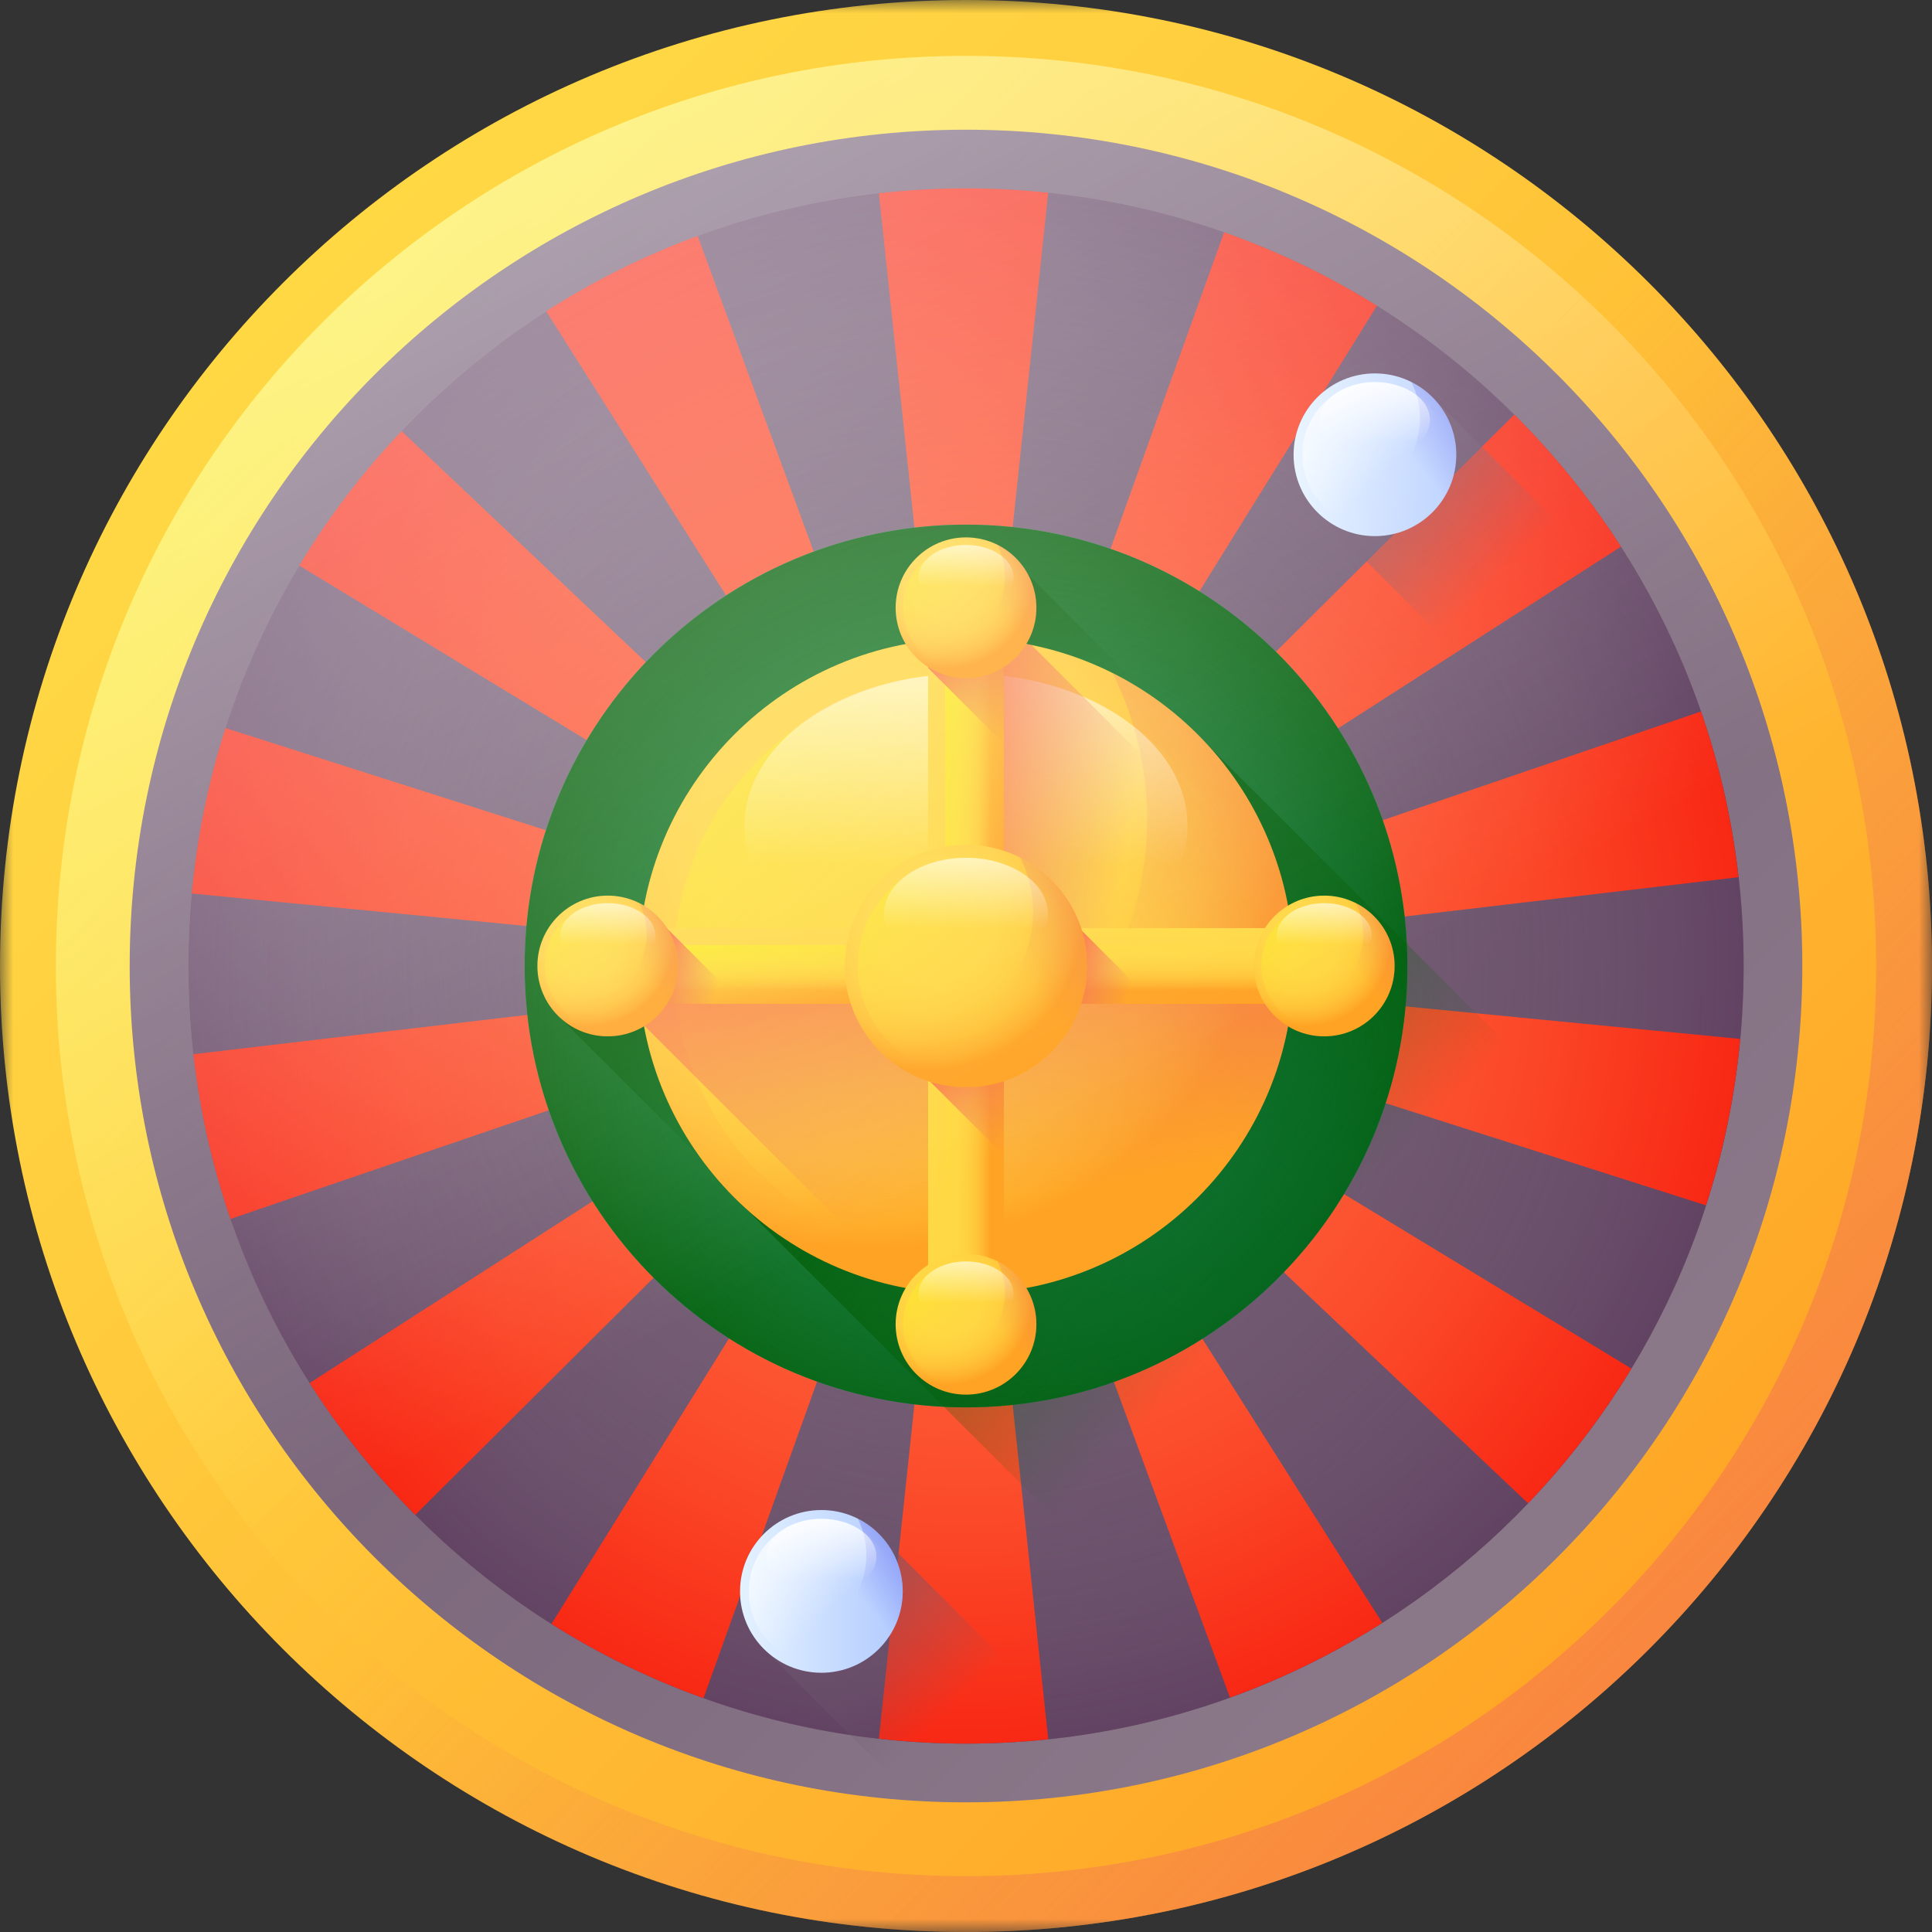 <?xml version="1.0"?>
<svg xmlns="http://www.w3.org/2000/svg" width="120" height="120" viewBox="0 0 72 72" fill="none">
<rect x="0" y="0" width="72" height="72" fill="#333333" stroke="none"/>
<g clip-path="url(#clip0_188_381)">
<mask id="mask0_188_381" style="mask-type:luminance" maskUnits="userSpaceOnUse" x="0" y="0" width="72" height="72">
<path d="M72 0H0V72H72V0Z" fill="white"/>
</mask>
<g mask="url(#mask0_188_381)">
<path d="M36 72C55.882 72 72 55.882 72 36C72 16.118 55.882 0 36 0C16.118 0 0 16.118 0 36C0 55.882 16.118 72 36 72Z" fill="url(#paint0_linear_188_381)"/>
<path d="M36 69.92C54.733 69.92 69.919 54.734 69.919 36.001C69.919 17.268 54.733 2.082 36 2.082C17.267 2.082 2.081 17.268 2.081 36.001C2.081 54.734 17.267 69.92 36 69.92Z" fill="url(#paint1_linear_188_381)"/>
<path d="M36 0C16.118 0 0 16.118 0 36C0 55.882 16.118 72 36 72C55.882 72 72 55.882 72 36C72 16.118 55.882 0 36 0ZM36 69.919C17.267 69.919 2.081 54.733 2.081 36C2.081 17.267 17.267 2.081 36 2.081C54.733 2.081 69.919 17.267 69.919 36C69.919 54.733 54.733 69.919 36 69.919Z" fill="url(#paint2_linear_188_381)"/>
<path d="M36 67.168C53.213 67.168 67.167 53.214 67.167 36.001C67.167 18.788 53.213 4.834 36 4.834C18.787 4.834 4.833 18.788 4.833 36.001C4.833 53.214 18.787 67.168 36 67.168Z" fill="url(#paint3_linear_188_381)"/>
<path d="M36 64.979C52.005 64.979 64.98 52.004 64.98 35.999C64.98 19.994 52.005 7.02 36 7.02C19.995 7.02 7.02 19.994 7.02 35.999C7.02 52.004 19.995 64.979 36 64.979Z" fill="url(#paint4_linear_188_381)"/>
<path d="M36 64.979C52.005 64.979 64.98 52.004 64.98 35.999C64.98 19.994 52.005 7.02 36 7.02C19.995 7.02 7.02 19.994 7.02 35.999C7.02 52.004 19.995 64.979 36 64.979Z" fill="url(#paint5_radial_188_381)"/>
<path d="M64.852 38.718L36.766 35.99L64.79 32.69C64.548 30.553 64.073 28.486 63.391 26.515L36.592 35.669L60.409 20.372C59.265 18.588 57.93 16.938 56.433 15.45L36.402 35.379L51.315 11.395C49.536 10.285 47.628 9.363 45.618 8.656L36.08 35.248L39.065 7.181C38.057 7.075 37.035 7.02 36 7.02C34.902 7.02 33.819 7.083 32.753 7.202L35.738 35.273L25.999 8.792C24.006 9.525 22.115 10.47 20.355 11.601L35.438 35.429L14.965 16.066C13.521 17.589 12.242 19.269 11.153 21.078L35.202 35.678L8.404 27.132C7.771 29.104 7.344 31.168 7.146 33.298L35.049 36.008L7.207 39.287C7.447 41.412 7.916 43.467 8.59 45.427L35.223 36.33L11.538 51.542C12.671 53.322 13.992 54.969 15.475 56.456L35.414 36.62L20.552 60.521C22.32 61.637 24.218 62.568 26.218 63.285L35.736 36.751L32.753 64.797C33.819 64.916 34.902 64.979 36 64.979C37.035 64.979 38.058 64.924 39.065 64.818L36.077 36.726L45.838 63.265C47.841 62.542 49.742 61.605 51.513 60.48L36.377 36.569L56.948 56.024C58.405 54.5 59.698 52.817 60.798 51.003L36.614 36.321L63.579 44.92C64.219 42.937 64.653 40.861 64.852 38.718Z" fill="url(#paint6_radial_188_381)"/>
<path d="M36 52.448C45.084 52.448 52.449 45.084 52.449 35.999C52.449 26.915 45.084 19.551 36 19.551C26.916 19.551 19.552 26.915 19.552 35.999C19.552 45.084 26.916 52.448 36 52.448Z" fill="url(#paint7_linear_188_381)"/>
<path d="M36 52.448C45.084 52.448 52.449 45.084 52.449 35.999C52.449 26.915 45.084 19.551 36 19.551C26.916 19.551 19.552 26.915 19.552 35.999C19.552 45.084 26.916 52.448 36 52.448Z" fill="url(#paint8_radial_188_381)"/>
<path d="M67.01 49.761L44.93 27.681C42.702 25.29 39.526 23.793 36 23.793C29.258 23.793 23.792 29.259 23.792 36.001C23.792 39.527 25.289 42.703 27.681 44.931L49.76 67.01C57.43 63.601 63.601 57.431 67.01 49.761Z" fill="url(#paint9_linear_188_381)"/>
<path d="M20.846 37.904L27.777 44.835V37.904H20.846Z" fill="url(#paint10_linear_188_381)"/>
<path d="M38.316 21.418L43.171 26.273H36.138V21.418H38.316Z" fill="url(#paint11_linear_188_381)"/>
<path d="M36 48.208C42.742 48.208 48.208 42.743 48.208 36.001C48.208 29.259 42.742 23.793 36 23.793C29.258 23.793 23.793 29.259 23.793 36.001C23.793 42.743 29.258 48.208 36 48.208Z" fill="url(#paint12_radial_188_381)"/>
<path d="M36 46.898C42.018 46.898 46.897 42.019 46.897 36.001C46.897 29.982 42.018 25.104 36 25.104C29.982 25.104 25.103 29.982 25.103 36.001C25.103 42.019 29.982 46.898 36 46.898Z" fill="url(#paint13_linear_188_381)"/>
<path d="M41.461 25.08C42.284 26.723 42.748 28.578 42.748 30.541C42.748 37.283 37.283 42.749 30.541 42.749C28.577 42.749 26.723 42.285 25.08 41.461C27.084 45.461 31.221 48.208 36 48.208C42.742 48.208 48.208 42.742 48.208 36C48.208 31.221 45.461 27.084 41.461 25.08Z" fill="url(#paint14_linear_188_381)"/>
<path d="M44.255 30.776C44.255 33.908 40.559 36.448 36 36.448C31.441 36.448 27.746 33.908 27.746 30.776C27.746 27.643 31.441 25.104 36 25.104C40.559 25.104 44.255 27.643 44.255 30.776Z" fill="url(#paint15_linear_188_381)"/>
<path d="M48.203 36.166H23.796C23.806 36.862 23.874 37.544 23.995 38.207L24 38.212L33.793 48.005C34.509 48.136 35.246 48.208 36 48.208C42.687 48.208 48.114 42.831 48.203 36.166Z" fill="url(#paint16_linear_188_381)"/>
<path d="M47.963 33.556L38.444 24.038C37.654 23.878 36.837 23.793 36 23.793V35.379H48.192C48.161 34.758 48.083 34.149 47.963 33.556Z" fill="url(#paint17_linear_188_381)"/>
<path d="M34.588 21.93H37.412V50.071H34.588V21.93Z" fill="url(#paint18_linear_188_381)"/>
<path d="M35.223 21.93H37.412V50.071H35.223V21.93Z" fill="url(#paint19_linear_188_381)"/>
<path d="M37.412 27.716V21.93H34.588V24.893L37.412 27.716Z" fill="url(#paint20_linear_188_381)"/>
<path d="M37.412 43.056V37.27H34.588V40.233L37.412 43.056Z" fill="url(#paint21_linear_188_381)"/>
<path d="M36 25.272C37.449 25.272 38.623 24.098 38.623 22.65C38.623 21.201 37.449 20.027 36 20.027C34.552 20.027 33.378 21.201 33.378 22.65C33.378 24.098 34.552 25.272 36 25.272Z" fill="url(#paint22_radial_188_381)"/>
<path d="M36 24.991C37.293 24.991 38.341 23.942 38.341 22.65C38.341 21.357 37.293 20.309 36 20.309C34.707 20.309 33.659 21.357 33.659 22.65C33.659 23.942 34.707 24.991 36 24.991Z" fill="url(#paint23_linear_188_381)"/>
<path d="M37.173 20.303C37.35 20.656 37.45 21.054 37.45 21.476C37.45 22.924 36.276 24.099 34.827 24.099C34.405 24.099 34.007 23.999 33.654 23.822C34.084 24.681 34.973 25.271 36 25.271C37.448 25.271 38.622 24.097 38.622 22.649C38.623 21.622 38.032 20.733 37.173 20.303Z" fill="url(#paint24_linear_188_381)"/>
<path d="M37.773 21.527C37.773 22.2 36.979 22.746 36 22.746C35.021 22.746 34.227 22.2 34.227 21.527C34.227 20.854 35.021 20.309 36 20.309C36.979 20.309 37.773 20.854 37.773 21.527Z" fill="url(#paint25_linear_188_381)"/>
<path d="M36 51.974C37.449 51.974 38.623 50.799 38.623 49.351C38.623 47.903 37.449 46.728 36 46.728C34.552 46.728 33.378 47.903 33.378 49.351C33.378 50.799 34.552 51.974 36 51.974Z" fill="url(#paint26_radial_188_381)"/>
<path d="M36 51.692C37.293 51.692 38.341 50.644 38.341 49.351C38.341 48.058 37.293 47.01 36 47.01C34.707 47.01 33.659 48.058 33.659 49.351C33.659 50.644 34.707 51.692 36 51.692Z" fill="url(#paint27_linear_188_381)"/>
<path d="M37.173 47.004C37.35 47.357 37.45 47.755 37.45 48.177C37.45 49.072 37.002 49.862 36.318 50.335C35.894 50.628 35.381 50.8 34.827 50.8C34.405 50.8 34.007 50.7 33.654 50.523C34.084 51.382 34.973 51.972 36 51.972C37.448 51.972 38.622 50.798 38.622 49.35C38.623 48.323 38.032 47.434 37.173 47.004Z" fill="url(#paint28_linear_188_381)"/>
<path d="M37.773 48.228C37.773 48.901 36.979 49.447 36 49.447C35.021 49.447 34.227 48.901 34.227 48.228C34.227 47.555 35.021 47.01 36 47.01C36.979 47.01 37.773 47.555 37.773 48.228Z" fill="url(#paint29_linear_188_381)"/>
<path d="M50.071 37.411V34.588H21.929V37.411H50.071Z" fill="url(#paint30_linear_188_381)"/>
<path d="M50.071 37.411V35.223H21.929V37.411H50.071Z" fill="url(#paint31_linear_188_381)"/>
<path d="M21.929 37.411H27.672L24.877 34.617C24.877 34.617 24.871 34.607 24.859 34.588H21.929L21.929 37.411Z" fill="url(#paint32_linear_188_381)"/>
<path d="M37.303 37.411H43.045L40.251 34.617C40.251 34.617 40.244 34.607 40.232 34.588H37.303V37.411Z" fill="url(#paint33_linear_188_381)"/>
<path d="M49.351 38.622C50.799 38.622 51.973 37.448 51.973 35.999C51.973 34.551 50.799 33.377 49.351 33.377C47.902 33.377 46.728 34.551 46.728 35.999C46.728 37.448 47.902 38.622 49.351 38.622Z" fill="url(#paint34_radial_188_381)"/>
<path d="M49.351 38.34C50.644 38.34 51.692 37.292 51.692 35.999C51.692 34.706 50.644 33.658 49.351 33.658C48.058 33.658 47.01 34.706 47.01 35.999C47.01 37.292 48.058 38.34 49.351 38.34Z" fill="url(#paint35_linear_188_381)"/>
<path d="M50.524 33.654C50.701 34.007 50.801 34.406 50.801 34.828C50.801 36.276 49.626 37.45 48.178 37.45C47.756 37.45 47.358 37.35 47.005 37.173C47.435 38.033 48.324 38.623 49.351 38.623C50.799 38.623 51.973 37.449 51.973 36C51.973 34.974 51.383 34.085 50.524 33.654Z" fill="url(#paint36_linear_188_381)"/>
<path d="M51.124 34.877C51.124 35.55 50.33 36.095 49.351 36.095C48.371 36.095 47.577 35.55 47.577 34.877C47.577 34.204 48.371 33.658 49.351 33.658C50.33 33.658 51.124 34.204 51.124 34.877Z" fill="url(#paint37_linear_188_381)"/>
<path d="M22.649 38.622C24.098 38.622 25.272 37.448 25.272 35.999C25.272 34.551 24.098 33.377 22.649 33.377C21.201 33.377 20.027 34.551 20.027 35.999C20.027 37.448 21.201 38.622 22.649 38.622Z" fill="url(#paint38_radial_188_381)"/>
<path d="M22.649 38.34C23.942 38.34 24.99 37.292 24.99 35.999C24.99 34.706 23.942 33.658 22.649 33.658C21.356 33.658 20.308 34.706 20.308 35.999C20.308 37.292 21.356 38.34 22.649 38.34Z" fill="url(#paint39_linear_188_381)"/>
<path d="M23.822 33.654C23.999 34.007 24.099 34.406 24.099 34.828C24.099 35.722 23.651 36.512 22.967 36.986C22.544 37.278 22.03 37.45 21.476 37.45C21.055 37.45 20.656 37.35 20.303 37.173C20.734 38.033 21.622 38.623 22.649 38.623C24.098 38.623 25.272 37.449 25.272 36C25.272 34.974 24.682 34.085 23.822 33.654Z" fill="url(#paint40_linear_188_381)"/>
<path d="M24.423 34.877C24.423 35.55 23.629 36.095 22.649 36.095C21.67 36.095 20.876 35.55 20.876 34.877C20.876 34.204 21.67 33.658 22.649 33.658C23.629 33.658 24.423 34.204 24.423 34.877Z" fill="url(#paint41_linear_188_381)"/>
<path d="M36 40.518C38.495 40.518 40.518 38.495 40.518 36C40.518 33.505 38.495 31.482 36 31.482C33.505 31.482 31.482 33.505 31.482 36C31.482 38.495 33.505 40.518 36 40.518Z" fill="url(#paint42_radial_188_381)"/>
<path d="M36 40.032C38.227 40.032 40.032 38.227 40.032 35.999C40.032 33.772 38.227 31.967 36 31.967C33.773 31.967 31.967 33.772 31.967 35.999C31.967 38.227 33.773 40.032 36 40.032Z" fill="url(#paint43_linear_188_381)"/>
<path d="M38.021 31.959C38.326 32.567 38.497 33.253 38.497 33.98C38.497 36.475 36.475 38.498 33.98 38.498C33.253 38.498 32.567 38.326 31.959 38.021C32.701 39.502 34.231 40.518 36 40.518C38.495 40.518 40.518 38.495 40.518 36C40.518 34.232 39.501 32.701 38.021 31.959Z" fill="url(#paint44_linear_188_381)"/>
<path d="M39.055 34.066C39.055 35.225 37.687 36.165 36 36.165C34.313 36.165 32.945 35.225 32.945 34.066C32.945 32.907 34.313 31.967 36 31.967C37.687 31.967 39.055 32.907 39.055 34.066Z" fill="url(#paint45_linear_188_381)"/>
<path d="M58.941 20.365L53.458 14.882C52.904 14.288 52.115 13.916 51.239 13.916C49.565 13.916 48.208 15.273 48.208 16.948C48.208 17.824 48.579 18.612 49.173 19.166L54.657 24.649C56.562 23.803 58.094 22.271 58.941 20.365Z" fill="url(#paint46_linear_188_381)"/>
<path d="M54.271 16.948C54.271 18.622 52.914 19.98 51.239 19.98C49.565 19.98 48.208 18.622 48.208 16.948C48.208 15.273 49.565 13.916 51.239 13.916C52.914 13.916 54.271 15.273 54.271 16.948Z" fill="url(#paint47_linear_188_381)"/>
<path d="M53.946 16.947C53.946 18.441 52.734 19.653 51.24 19.653C49.745 19.653 48.533 18.441 48.533 16.947C48.533 15.452 49.745 14.24 51.24 14.24C52.734 14.24 53.946 15.452 53.946 16.947Z" fill="url(#paint48_linear_188_381)"/>
<path d="M52.596 14.234C52.8 14.643 52.916 15.103 52.916 15.591C52.916 17.265 51.558 18.623 49.884 18.623C49.396 18.623 48.936 18.507 48.528 18.303C49.025 19.296 50.053 19.978 51.24 19.978C52.914 19.978 54.272 18.621 54.272 16.947C54.272 15.76 53.59 14.732 52.596 14.234Z" fill="url(#paint49_linear_188_381)"/>
<path d="M53.29 15.649C53.29 16.427 52.372 17.058 51.24 17.058C50.108 17.058 49.19 16.427 49.19 15.649C49.19 14.871 50.108 14.24 51.24 14.24C52.372 14.24 53.29 14.871 53.29 15.649Z" fill="url(#paint50_linear_188_381)"/>
<path d="M38.312 62.725L32.828 57.241C32.275 56.647 31.486 56.275 30.61 56.275C28.936 56.275 27.579 57.633 27.579 59.307C27.579 60.183 27.95 60.972 28.544 61.525L34.028 67.009C35.933 66.162 37.465 64.63 38.312 62.725Z" fill="url(#paint51_linear_188_381)"/>
<path d="M30.61 62.339C32.285 62.339 33.642 60.982 33.642 59.307C33.642 57.633 32.285 56.275 30.61 56.275C28.936 56.275 27.579 57.633 27.579 59.307C27.579 60.982 28.936 62.339 30.61 62.339Z" fill="url(#paint52_linear_188_381)"/>
<path d="M30.61 62.014C32.105 62.014 33.317 60.803 33.317 59.308C33.317 57.813 32.105 56.602 30.61 56.602C29.116 56.602 27.904 57.813 27.904 59.308C27.904 60.803 29.116 62.014 30.61 62.014Z" fill="url(#paint53_linear_188_381)"/>
<path d="M31.967 56.596C32.171 57.004 32.286 57.464 32.286 57.952C32.286 59.627 30.929 60.984 29.255 60.984C28.767 60.984 28.306 60.868 27.898 60.664C28.396 61.658 29.424 62.34 30.61 62.34C32.285 62.34 33.642 60.982 33.642 59.308C33.642 58.121 32.96 57.093 31.967 56.596Z" fill="url(#paint54_linear_188_381)"/>
<path d="M32.661 58.01C32.661 58.788 31.743 59.419 30.611 59.419C29.478 59.419 28.561 58.788 28.561 58.01C28.561 57.232 29.478 56.602 30.611 56.602C31.743 56.602 32.661 57.232 32.661 58.01Z" fill="url(#paint55_linear_188_381)"/>
<path d="M36 69.92C54.733 69.92 69.919 54.734 69.919 36.001C69.919 17.268 54.733 2.082 36 2.082C17.267 2.082 2.081 17.268 2.081 36.001C2.081 54.734 17.267 69.92 36 69.92Z" fill="url(#paint56_linear_188_381)"/>
</g>
</g>
<defs>
<linearGradient id="paint0_linear_188_381" x1="9.318" y1="9.318" x2="62.268" y2="62.268" gradientUnits="userSpaceOnUse">
<stop stop-color="#FFD945"/>
<stop offset="0.304" stop-color="#FFCD3E"/>
<stop offset="0.856" stop-color="#FFAD2B"/>
<stop offset="1" stop-color="#FFA325"/>
</linearGradient>
<linearGradient id="paint1_linear_188_381" x1="37.743" y1="37.744" x2="9.68" y2="9.681" gradientUnits="userSpaceOnUse">
<stop stop-color="#FFD945" stop-opacity="0"/>
<stop offset="1" stop-color="#FBED21"/>
</linearGradient>
<linearGradient id="paint2_linear_188_381" x1="36.599" y1="36.568" x2="81.279" y2="78.919" gradientUnits="userSpaceOnUse">
<stop stop-color="#E87264" stop-opacity="0"/>
<stop offset="1" stop-color="#FF7044"/>
</linearGradient>
<linearGradient id="paint3_linear_188_381" x1="56.188" y1="56.189" x2="12.384" y2="12.385" gradientUnits="userSpaceOnUse">
<stop stop-color="#8A7889"/>
<stop offset="1" stop-color="#6E566E"/>
</linearGradient>
<linearGradient id="paint4_linear_188_381" x1="17.229" y1="17.228" x2="57.959" y2="57.958" gradientUnits="userSpaceOnUse">
<stop stop-color="#8A7889"/>
<stop offset="1" stop-color="#6E566E"/>
</linearGradient>
<radialGradient id="paint5_radial_188_381" cx="0" cy="0" r="1" gradientUnits="userSpaceOnUse" gradientTransform="translate(36 35.999) rotate(180) scale(30.919 30.919)">
<stop stop-color="#6E566E" stop-opacity="0"/>
<stop offset="0.526" stop-color="#6D546D" stop-opacity="0.526"/>
<stop offset="0.78" stop-color="#684C68" stop-opacity="0.78"/>
<stop offset="0.975" stop-color="#5F3F60" stop-opacity="0.975"/>
<stop offset="1" stop-color="#5E3D5F"/>
</radialGradient>
<radialGradient id="paint6_radial_188_381" cx="0" cy="0" r="1" gradientUnits="userSpaceOnUse" gradientTransform="translate(35.999 35.999) scale(28.916 28.916)">
<stop stop-color="#FF7044"/>
<stop offset="0.218" stop-color="#FF6B41"/>
<stop offset="0.469" stop-color="#FD5D38"/>
<stop offset="0.735" stop-color="#FB4728"/>
<stop offset="1" stop-color="#F82814"/>
</radialGradient>
<linearGradient id="paint7_linear_188_381" x1="29.59" y1="29.59" x2="54.054" y2="54.053" gradientUnits="userSpaceOnUse">
<stop stop-color="#4AB272"/>
<stop offset="1" stop-color="#077565"/>
</linearGradient>
<radialGradient id="paint8_radial_188_381" cx="0" cy="0" r="1" gradientUnits="userSpaceOnUse" gradientTransform="translate(37.059 37.693) scale(20.142 20.142)">
<stop stop-color="#005A01" stop-opacity="0"/>
<stop offset="0.859" stop-color="#005A01" stop-opacity="0.859"/>
<stop offset="1" stop-color="#005A01"/>
</radialGradient>
<linearGradient id="paint9_linear_188_381" x1="47.736" y1="47.699" x2="31.642" y2="32.452" gradientUnits="userSpaceOnUse">
<stop stop-color="#005A01" stop-opacity="0"/>
<stop offset="1" stop-color="#005A01"/>
</linearGradient>
<linearGradient id="paint10_linear_188_381" x1="27.438" y1="43.217" x2="22.038" y2="34.041" gradientUnits="userSpaceOnUse">
<stop stop-color="#005A01" stop-opacity="0"/>
<stop offset="1" stop-color="#005A01"/>
</linearGradient>
<linearGradient id="paint11_linear_188_381" x1="39.91" y1="26.708" x2="35.499" y2="19.211" gradientUnits="userSpaceOnUse">
<stop stop-color="#005A01" stop-opacity="0"/>
<stop offset="1" stop-color="#005A01"/>
</linearGradient>
<radialGradient id="paint12_radial_188_381" cx="0" cy="0" r="1" gradientUnits="userSpaceOnUse" gradientTransform="translate(32.484 31.313) scale(15.211 15.211)">
<stop stop-color="#FFD945"/>
<stop offset="0.417" stop-color="#FFD744"/>
<stop offset="0.628" stop-color="#FFCF3F"/>
<stop offset="0.793" stop-color="#FFC237"/>
<stop offset="0.933" stop-color="#FFAF2C"/>
<stop offset="1" stop-color="#FFA325"/>
</radialGradient>
<linearGradient id="paint13_linear_188_381" x1="38.121" y1="38.121" x2="23.517" y2="23.518" gradientUnits="userSpaceOnUse">
<stop stop-color="#FFD945" stop-opacity="0"/>
<stop offset="1" stop-color="#FBED21"/>
</linearGradient>
<linearGradient id="paint14_linear_188_381" x1="41.186" y1="36.459" x2="63.927" y2="17.21" gradientUnits="userSpaceOnUse">
<stop stop-color="#E87264" stop-opacity="0"/>
<stop offset="1" stop-color="#FF7044"/>
</linearGradient>
<linearGradient id="paint15_linear_188_381" x1="36" y1="32.246" x2="36" y2="20.735" gradientUnits="userSpaceOnUse">
<stop stop-color="white" stop-opacity="0"/>
<stop offset="1" stop-color="white"/>
</linearGradient>
<linearGradient id="paint16_linear_188_381" x1="37.421" y1="44.783" x2="35.209" y2="32.077" gradientUnits="userSpaceOnUse">
<stop stop-color="#E87264" stop-opacity="0"/>
<stop offset="1" stop-color="#FF7044"/>
</linearGradient>
<linearGradient id="paint17_linear_188_381" x1="42.188" y1="30.543" x2="34.658" y2="29.272" gradientUnits="userSpaceOnUse">
<stop stop-color="#E87264" stop-opacity="0"/>
<stop offset="1" stop-color="#FF7044"/>
</linearGradient>
<linearGradient id="paint18_linear_188_381" x1="34.73" y1="36" x2="36.913" y2="36" gradientUnits="userSpaceOnUse">
<stop stop-color="#FFD945"/>
<stop offset="0.417" stop-color="#FFD744"/>
<stop offset="0.628" stop-color="#FFCF3F"/>
<stop offset="0.793" stop-color="#FFC237"/>
<stop offset="0.933" stop-color="#FFAF2C"/>
<stop offset="1" stop-color="#FFA325"/>
</linearGradient>
<linearGradient id="paint19_linear_188_381" x1="37.058" y1="36.095" x2="33.625" y2="35.655" gradientUnits="userSpaceOnUse">
<stop stop-color="#FFD945" stop-opacity="0"/>
<stop offset="1" stop-color="#FBED21"/>
</linearGradient>
<linearGradient id="paint20_linear_188_381" x1="38.459" y1="26.764" x2="35.87" y2="23.234" gradientUnits="userSpaceOnUse">
<stop stop-color="#E87264" stop-opacity="0"/>
<stop offset="1" stop-color="#FF7044"/>
</linearGradient>
<linearGradient id="paint21_linear_188_381" x1="38.459" y1="42.104" x2="35.87" y2="38.574" gradientUnits="userSpaceOnUse">
<stop stop-color="#E87264" stop-opacity="0"/>
<stop offset="1" stop-color="#FF7044"/>
</linearGradient>
<radialGradient id="paint22_radial_188_381" cx="0" cy="0" r="1" gradientUnits="userSpaceOnUse" gradientTransform="translate(35.245 21.643) scale(3.268 3.268)">
<stop stop-color="#FFD945"/>
<stop offset="0.417" stop-color="#FFD744"/>
<stop offset="0.628" stop-color="#FFCF3F"/>
<stop offset="0.793" stop-color="#FFC237"/>
<stop offset="0.933" stop-color="#FFAF2C"/>
<stop offset="1" stop-color="#FFA325"/>
</radialGradient>
<linearGradient id="paint23_linear_188_381" x1="36.456" y1="23.105" x2="33.319" y2="19.968" gradientUnits="userSpaceOnUse">
<stop stop-color="#FFD945" stop-opacity="0"/>
<stop offset="1" stop-color="#FBED21"/>
</linearGradient>
<linearGradient id="paint24_linear_188_381" x1="37.114" y1="22.747" x2="41.999" y2="18.612" gradientUnits="userSpaceOnUse">
<stop stop-color="#E87264" stop-opacity="0"/>
<stop offset="1" stop-color="#FF7044"/>
</linearGradient>
<linearGradient id="paint25_linear_188_381" x1="36" y1="21.843" x2="36" y2="19.37" gradientUnits="userSpaceOnUse">
<stop stop-color="white" stop-opacity="0"/>
<stop offset="1" stop-color="white"/>
</linearGradient>
<radialGradient id="paint26_radial_188_381" cx="0" cy="0" r="1" gradientUnits="userSpaceOnUse" gradientTransform="translate(35.245 48.344) scale(3.268)">
<stop stop-color="#FFD945"/>
<stop offset="0.417" stop-color="#FFD744"/>
<stop offset="0.628" stop-color="#FFCF3F"/>
<stop offset="0.793" stop-color="#FFC237"/>
<stop offset="0.933" stop-color="#FFAF2C"/>
<stop offset="1" stop-color="#FFA325"/>
</radialGradient>
<linearGradient id="paint27_linear_188_381" x1="36.456" y1="49.806" x2="33.319" y2="46.669" gradientUnits="userSpaceOnUse">
<stop stop-color="#FFD945" stop-opacity="0"/>
<stop offset="1" stop-color="#FBED21"/>
</linearGradient>
<linearGradient id="paint28_linear_188_381" x1="37.114" y1="49.448" x2="41.999" y2="45.313" gradientUnits="userSpaceOnUse">
<stop stop-color="#E87264" stop-opacity="0"/>
<stop offset="1" stop-color="#FF7044"/>
</linearGradient>
<linearGradient id="paint29_linear_188_381" x1="36" y1="48.544" x2="36" y2="46.071" gradientUnits="userSpaceOnUse">
<stop stop-color="white" stop-opacity="0"/>
<stop offset="1" stop-color="white"/>
</linearGradient>
<linearGradient id="paint30_linear_188_381" x1="36" y1="34.729" x2="36" y2="36.912" gradientUnits="userSpaceOnUse">
<stop stop-color="#FFD945"/>
<stop offset="0.417" stop-color="#FFD744"/>
<stop offset="0.628" stop-color="#FFCF3F"/>
<stop offset="0.793" stop-color="#FFC237"/>
<stop offset="0.933" stop-color="#FFAF2C"/>
<stop offset="1" stop-color="#FFA325"/>
</linearGradient>
<linearGradient id="paint31_linear_188_381" x1="36.095" y1="37.057" x2="35.655" y2="33.624" gradientUnits="userSpaceOnUse">
<stop stop-color="#FFD945" stop-opacity="0"/>
<stop offset="1" stop-color="#FBED21"/>
</linearGradient>
<linearGradient id="paint32_linear_188_381" x1="26.673" y1="37.049" x2="24.32" y2="36.296" gradientUnits="userSpaceOnUse">
<stop stop-color="#E87264" stop-opacity="0"/>
<stop offset="1" stop-color="#FF7044"/>
</linearGradient>
<linearGradient id="paint33_linear_188_381" x1="42.046" y1="37.049" x2="39.693" y2="36.296" gradientUnits="userSpaceOnUse">
<stop stop-color="#E87264" stop-opacity="0"/>
<stop offset="1" stop-color="#FF7044"/>
</linearGradient>
<radialGradient id="paint34_radial_188_381" cx="0" cy="0" r="1" gradientUnits="userSpaceOnUse" gradientTransform="translate(48.596 34.992) scale(3.268 3.268)">
<stop stop-color="#FFD945"/>
<stop offset="0.417" stop-color="#FFD744"/>
<stop offset="0.628" stop-color="#FFCF3F"/>
<stop offset="0.793" stop-color="#FFC237"/>
<stop offset="0.933" stop-color="#FFAF2C"/>
<stop offset="1" stop-color="#FFA325"/>
</radialGradient>
<linearGradient id="paint35_linear_188_381" x1="49.806" y1="36.455" x2="46.669" y2="33.318" gradientUnits="userSpaceOnUse">
<stop stop-color="#FFD945" stop-opacity="0"/>
<stop offset="1" stop-color="#FBED21"/>
</linearGradient>
<linearGradient id="paint36_linear_188_381" x1="50.465" y1="36.099" x2="55.35" y2="31.964" gradientUnits="userSpaceOnUse">
<stop stop-color="#E87264" stop-opacity="0"/>
<stop offset="1" stop-color="#FF7044"/>
</linearGradient>
<linearGradient id="paint37_linear_188_381" x1="49.351" y1="35.193" x2="49.351" y2="32.72" gradientUnits="userSpaceOnUse">
<stop stop-color="white" stop-opacity="0"/>
<stop offset="1" stop-color="white"/>
</linearGradient>
<radialGradient id="paint38_radial_188_381" cx="0" cy="0" r="1" gradientUnits="userSpaceOnUse" gradientTransform="translate(21.894 34.992) scale(3.268)">
<stop stop-color="#FFD945"/>
<stop offset="0.417" stop-color="#FFD744"/>
<stop offset="0.628" stop-color="#FFCF3F"/>
<stop offset="0.793" stop-color="#FFC237"/>
<stop offset="0.933" stop-color="#FFAF2C"/>
<stop offset="1" stop-color="#FFA325"/>
</radialGradient>
<linearGradient id="paint39_linear_188_381" x1="23.105" y1="36.455" x2="19.968" y2="33.318" gradientUnits="userSpaceOnUse">
<stop stop-color="#FFD945" stop-opacity="0"/>
<stop offset="1" stop-color="#FBED21"/>
</linearGradient>
<linearGradient id="paint40_linear_188_381" x1="23.763" y1="36.099" x2="28.649" y2="31.964" gradientUnits="userSpaceOnUse">
<stop stop-color="#E87264" stop-opacity="0"/>
<stop offset="1" stop-color="#FF7044"/>
</linearGradient>
<linearGradient id="paint41_linear_188_381" x1="22.649" y1="35.193" x2="22.649" y2="32.72" gradientUnits="userSpaceOnUse">
<stop stop-color="white" stop-opacity="0"/>
<stop offset="1" stop-color="white"/>
</linearGradient>
<radialGradient id="paint42_radial_188_381" cx="0" cy="0" r="1" gradientUnits="userSpaceOnUse" gradientTransform="translate(34.699 34.265) scale(5.629 5.629)">
<stop stop-color="#FFD945"/>
<stop offset="0.417" stop-color="#FFD744"/>
<stop offset="0.628" stop-color="#FFCF3F"/>
<stop offset="0.793" stop-color="#FFC237"/>
<stop offset="0.933" stop-color="#FFAF2C"/>
<stop offset="1" stop-color="#FFA325"/>
</radialGradient>
<linearGradient id="paint43_linear_188_381" x1="36.785" y1="36.784" x2="31.38" y2="31.38" gradientUnits="userSpaceOnUse">
<stop stop-color="#FFD945" stop-opacity="0"/>
<stop offset="1" stop-color="#FBED21"/>
</linearGradient>
<linearGradient id="paint44_linear_188_381" x1="37.919" y1="36.17" x2="46.335" y2="29.047" gradientUnits="userSpaceOnUse">
<stop stop-color="#E87264" stop-opacity="0"/>
<stop offset="1" stop-color="#FF7044"/>
</linearGradient>
<linearGradient id="paint45_linear_188_381" x1="36" y1="34.61" x2="36" y2="30.35" gradientUnits="userSpaceOnUse">
<stop stop-color="white" stop-opacity="0"/>
<stop offset="1" stop-color="white"/>
</linearGradient>
<linearGradient id="paint46_linear_188_381" x1="55.828" y1="21.537" x2="48.909" y2="14.618" gradientUnits="userSpaceOnUse">
<stop stop-color="#6E566E" stop-opacity="0"/>
<stop offset="1" stop-color="#6E566E"/>
</linearGradient>
<linearGradient id="paint47_linear_188_381" x1="48.208" y1="16.948" x2="54.272" y2="16.948" gradientUnits="userSpaceOnUse">
<stop stop-color="#E4F2FF"/>
<stop offset="1" stop-color="#B2CBFF"/>
</linearGradient>
<linearGradient id="paint48_linear_188_381" x1="51.766" y1="17.473" x2="48.139" y2="13.846" gradientUnits="userSpaceOnUse">
<stop stop-color="white" stop-opacity="0"/>
<stop offset="1" stop-color="white"/>
</linearGradient>
<linearGradient id="paint49_linear_188_381" x1="52.528" y1="17.06" x2="58.176" y2="12.28" gradientUnits="userSpaceOnUse">
<stop stop-color="#3F3CED" stop-opacity="0"/>
<stop offset="0.28" stop-color="#3C3DE4" stop-opacity="0.28"/>
<stop offset="0.731" stop-color="#3541CC" stop-opacity="0.731"/>
<stop offset="1" stop-color="#2F43BB"/>
</linearGradient>
<linearGradient id="paint50_linear_188_381" x1="51.24" y1="16.485" x2="51.24" y2="13.626" gradientUnits="userSpaceOnUse">
<stop stop-color="white" stop-opacity="0"/>
<stop offset="1" stop-color="white"/>
</linearGradient>
<linearGradient id="paint51_linear_188_381" x1="35.199" y1="63.896" x2="28.28" y2="56.977" gradientUnits="userSpaceOnUse">
<stop stop-color="#6E566E" stop-opacity="0"/>
<stop offset="1" stop-color="#6E566E"/>
</linearGradient>
<linearGradient id="paint52_linear_188_381" x1="27.579" y1="59.307" x2="33.642" y2="59.307" gradientUnits="userSpaceOnUse">
<stop stop-color="#E4F2FF"/>
<stop offset="1" stop-color="#B2CBFF"/>
</linearGradient>
<linearGradient id="paint53_linear_188_381" x1="31.137" y1="59.835" x2="27.51" y2="56.208" gradientUnits="userSpaceOnUse">
<stop stop-color="white" stop-opacity="0"/>
<stop offset="1" stop-color="white"/>
</linearGradient>
<linearGradient id="paint54_linear_188_381" x1="31.898" y1="59.422" x2="37.546" y2="54.641" gradientUnits="userSpaceOnUse">
<stop stop-color="#3F3CED" stop-opacity="0"/>
<stop offset="0.28" stop-color="#3C3DE4" stop-opacity="0.28"/>
<stop offset="0.731" stop-color="#3541CC" stop-opacity="0.731"/>
<stop offset="1" stop-color="#2F43BB"/>
</linearGradient>
<linearGradient id="paint55_linear_188_381" x1="30.61" y1="58.846" x2="30.61" y2="55.987" gradientUnits="userSpaceOnUse">
<stop stop-color="white" stop-opacity="0"/>
<stop offset="1" stop-color="white"/>
</linearGradient>
<linearGradient id="paint56_linear_188_381" x1="39.189" y1="42.167" x2="-2.315" y2="-38.087" gradientUnits="userSpaceOnUse">
<stop stop-color="white" stop-opacity="0"/>
<stop offset="1" stop-color="white"/>
</linearGradient>
<clipPath id="clip0_188_381">
<rect width="72" height="72" fill="white"/>
</clipPath>
</defs>
</svg>
